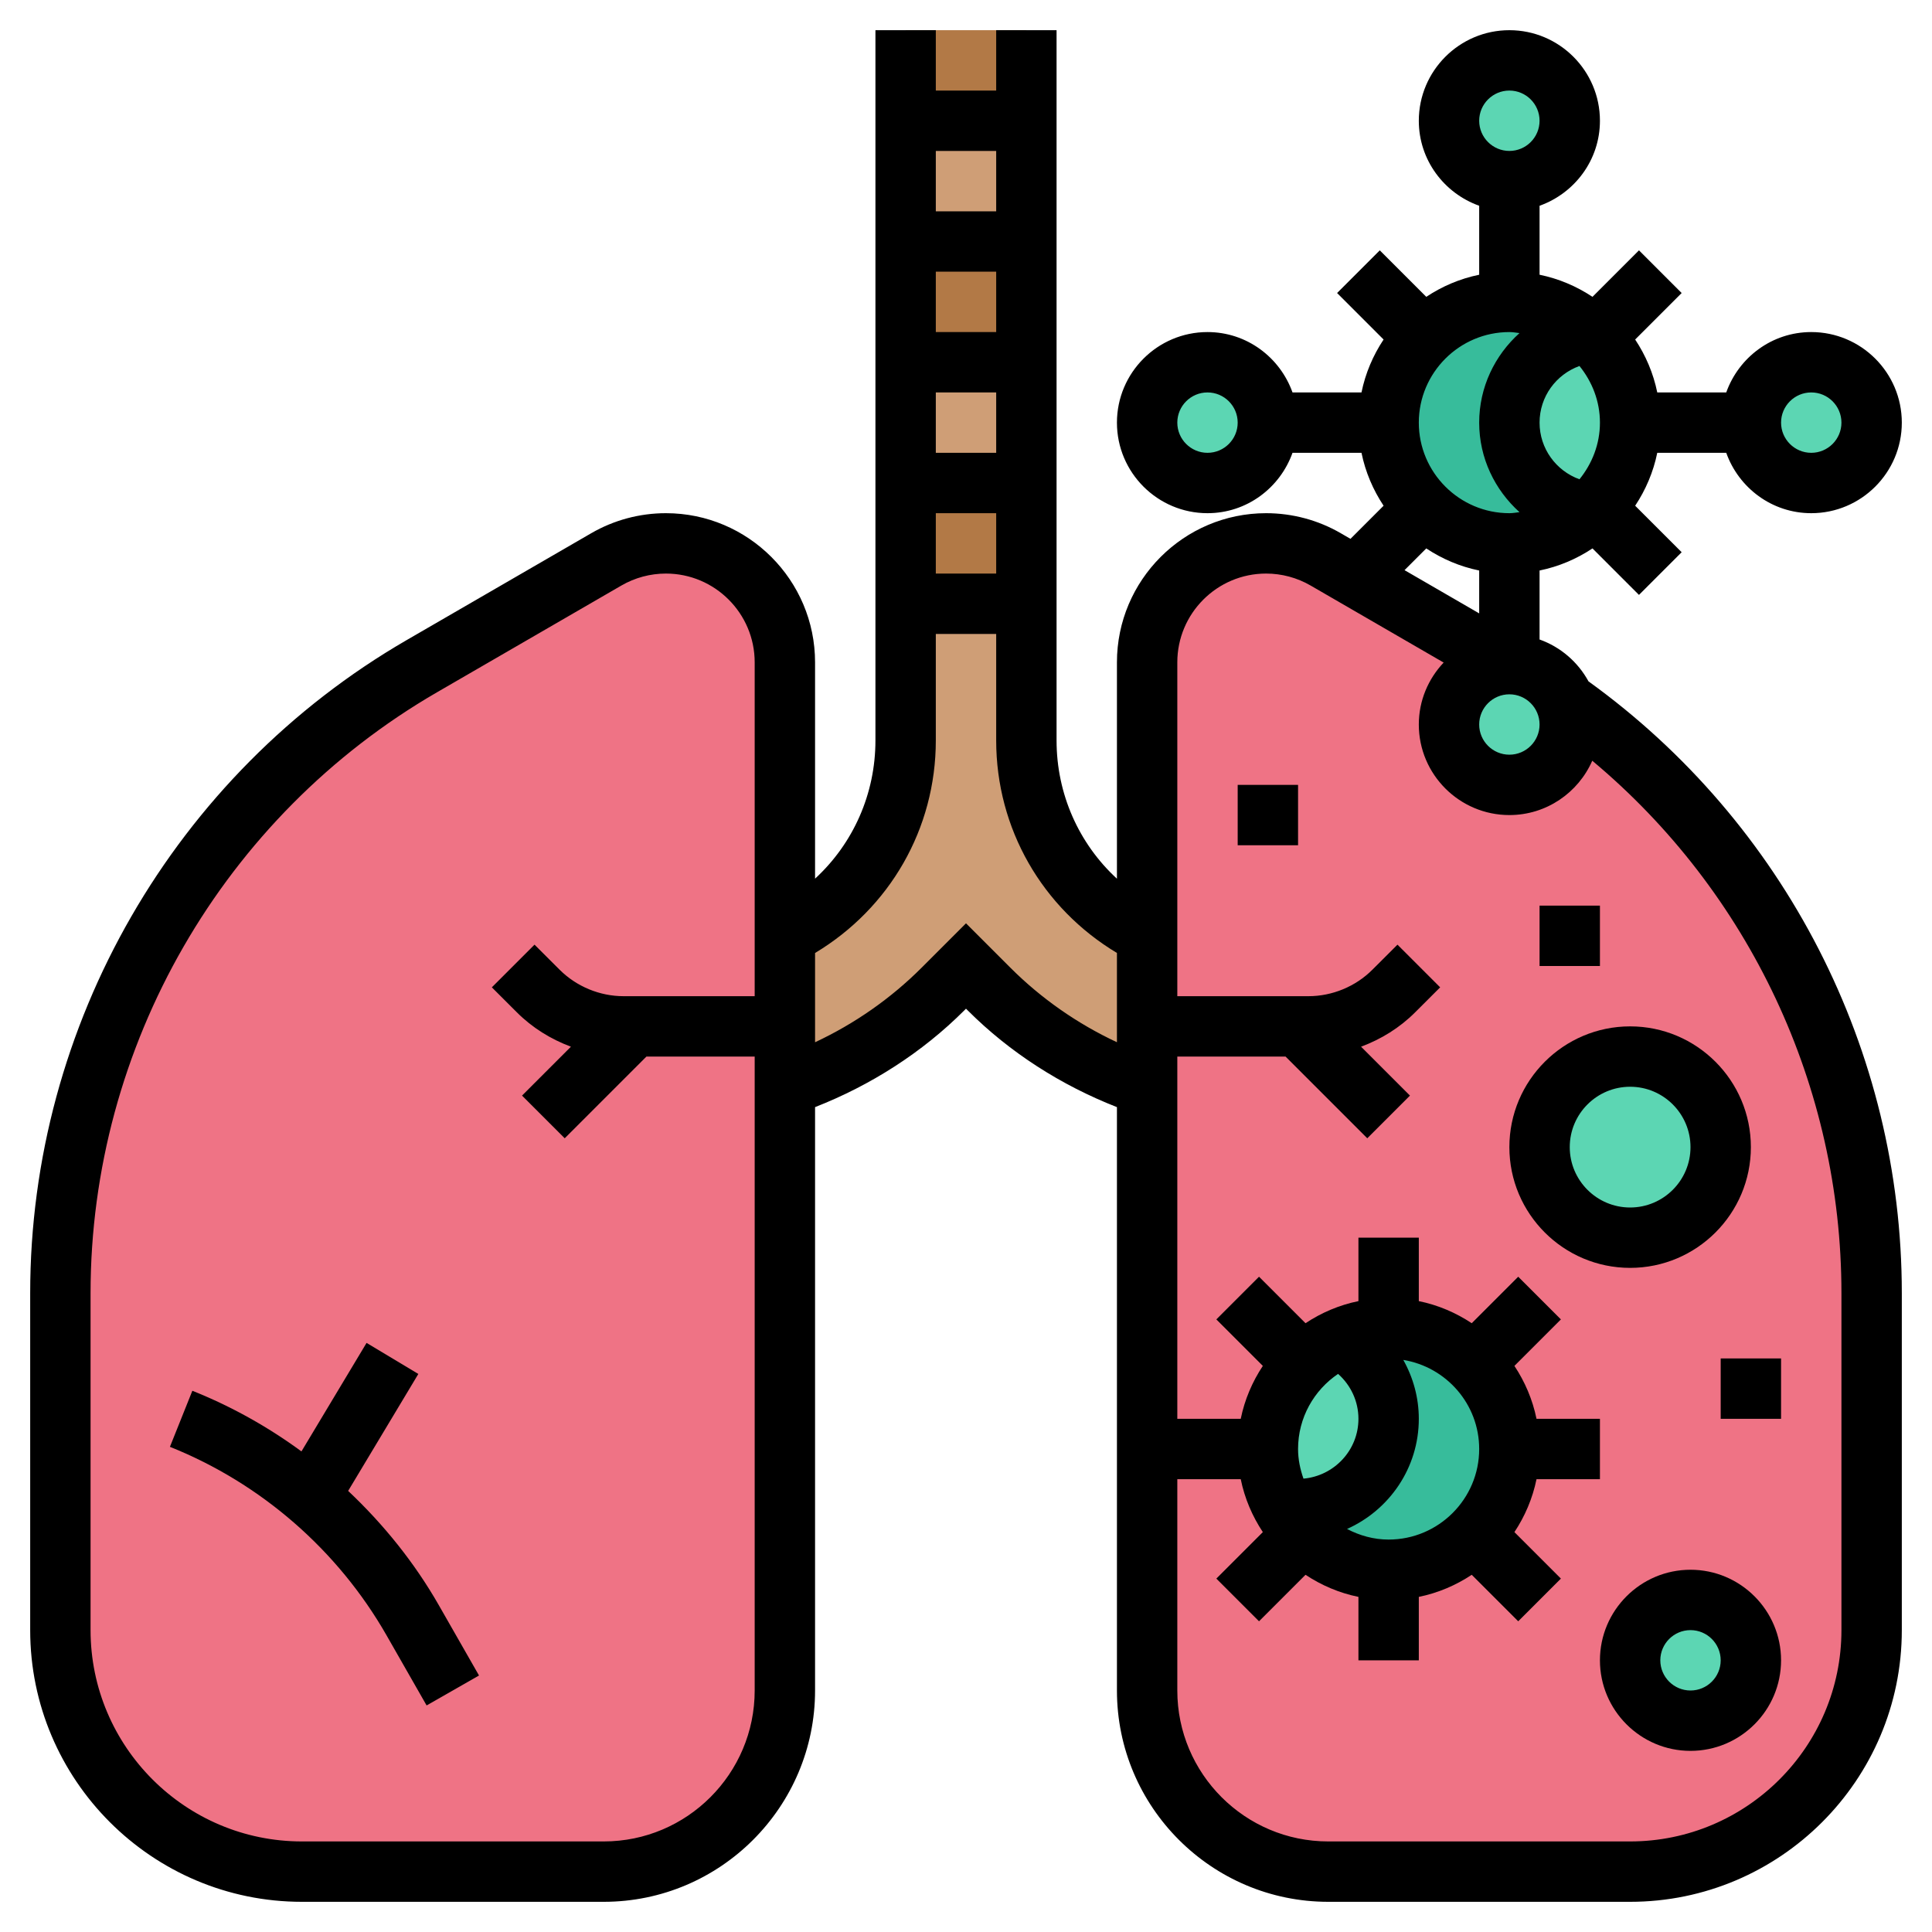 <svg id="Layer_2" enable-background="new 0 0 64 64" height="512" viewBox="0 0 64 64" width="512" xmlns="http://www.w3.org/2000/svg"><g><g><g><path d="m30 8h4v4h-4z" fill="#b27946"/></g><g><path d="m30 1h4v3h-4z" fill="#b27946"/></g><g><path d="m30 12h4v4h-4z" fill="#cf9e76"/></g><g><path d="m38 36c-1.97-.66-3.77-1.77-5.24-3.24l-.76-.76-.76.76c-1.47 1.47-3.27 2.58-5.24 3.24v-2-3c2.45-1.23 4-3.73 4-6.47v-4.53h4v4.53c0 2.74 1.55 5.24 4 6.47v3z" fill="#cf9e76"/></g><g><path d="m30 16h4v4h-4z" fill="#b27946"/></g><g><path d="m30 4h4v4h-4z" fill="#cf9e76"/></g><g><path d="m44.93 19.12 4.98 2.88c-1.06.05-1.91.93-1.91 2 0 1.1.9 2 2 2s2-.9 2-2c0-.27-.05-.52-.15-.76 6.33 4.47 10.15 11.76 10.15 19.6v11.16c0 4.42-3.58 8-8 8h-10c-3.31 0-6-2.69-6-6v-8-12-2-3-9.06c0-2.18 1.76-3.94 3.94-3.94.69 0 1.38.18 1.98.53z" fill="#ef7385"/></g><g><path d="m26 31v3 2 20c0 3.31-2.69 6-6 6h-10c-4.42 0-8-3.58-8-8v-11.16c0-8.57 4.56-16.48 11.98-20.77l6.1-3.54c.6-.35 1.29-.53 1.98-.53 2.18 0 3.94 1.76 3.94 3.94z" fill="#ef7385"/></g><g><circle cx="50" cy="4" fill="#5cd6b3" r="2"/></g><g><circle cx="40" cy="14" fill="#5cd6b3" r="2"/></g><g><path d="m50 14c0 1.54 1.16 2.81 2.65 2.98l.01.01c-.71.63-1.64 1.01-2.66 1.01-1.1 0-2.1-.45-2.83-1.17-.72-.73-1.17-1.73-1.17-2.83s.45-2.1 1.17-2.83c.73-.72 1.73-1.17 2.83-1.17 1.02 0 1.95.38 2.66 1.02-1.5.17-2.66 1.44-2.66 2.98z" fill="#37bc9b"/></g><g><circle cx="60" cy="14" fill="#5cd6b3" r="2"/></g><g><path d="m52.65 16.98c-1.49-.17-2.65-1.44-2.65-2.98s1.16-2.81 2.66-2.98h.01c.05.05.11.1.16.15.72.73 1.17 1.73 1.17 2.83 0 1.19-.52 2.26-1.34 2.99z" fill="#5cd6b3"/></g><g><path d="m49.91 22h.09c.83 0 1.55.52 1.85 1.24.1.24.15.49.15.76 0 1.1-.9 2-2 2s-2-.9-2-2c0-1.07.85-1.95 1.91-2z" fill="#5cd6b3"/></g><g><circle cx="56" cy="55" fill="#5cd6b3" r="2"/></g><g><path d="m43 50c1.66 0 3-1.34 3-3 0-1.16-.65-2.15-1.6-2.66.49-.22 1.03-.34 1.6-.34 1.1 0 2.1.45 2.83 1.17.72.73 1.17 1.73 1.17 2.83s-.45 2.1-1.17 2.83c-.73.72-1.73 1.17-2.83 1.17s-2.1-.45-2.83-1.17c-.25-.25-.47-.54-.64-.85l.01-.01c.15.02.3.03.46.03z" fill="#37bc9b"/></g><g><path d="m46 47c0 1.66-1.34 3-3 3-.16 0-.31-.01-.46-.03l-.01.01c-.34-.59-.53-1.26-.53-1.98 0-1.1.45-2.1 1.17-2.83.35-.35.77-.63 1.23-.83.95.51 1.6 1.5 1.6 2.66z" fill="#5cd6b3"/></g><g><circle cx="54" cy="38" fill="#5cd6b3" r="3"/></g></g><path d="m57.184 15c.414 1.161 1.514 2 2.816 2 1.654 0 3-1.346 3-3s-1.346-3-3-3c-1.302 0-2.402.839-2.816 2h-2.285c-.13-.637-.384-1.228-.732-1.753l1.54-1.54-1.414-1.414-1.54 1.54c-.524-.348-1.116-.602-1.753-.732v-2.285c1.161-.414 2-1.514 2-2.816 0-1.654-1.346-3-3-3s-3 1.346-3 3c0 1.302.839 2.402 2 2.816v2.285c-.637.13-1.229.384-1.753.732l-1.54-1.54-1.414 1.414 1.54 1.54c-.348.524-.602 1.116-.732 1.753h-2.285c-.414-1.161-1.514-2-2.816-2-1.654 0-3 1.346-3 3s1.346 3 3 3c1.302 0 2.402-.839 2.816-2h2.285c.13.637.384 1.228.732 1.753l-1.097 1.097-.319-.185c-.75-.436-1.607-.665-2.476-.665-2.724 0-4.941 2.217-4.941 4.941v7.167c-1.261-1.16-2-2.803-2-4.58v-23.528h-2v2h-2v-2h-2v23.528c0 1.776-.739 3.418-2 4.579v-7.166c0-2.724-2.217-4.941-4.941-4.941-.869 0-1.725.229-2.476.665l-6.109 3.537c-7.694 4.454-12.474 12.744-12.474 21.635v11.163c0 4.963 4.038 9 9 9h10c3.86 0 7-3.141 7-7v-19.325c1.842-.722 3.545-1.806 4.943-3.204l.057-.057.057.057c1.398 1.399 3.101 2.483 4.943 3.204v19.325c0 3.859 3.14 7 7 7h10c4.962 0 9-4.037 9-9v-11.163c0-8.039-3.876-15.576-10.379-20.266-.351-.642-.924-1.138-1.621-1.387v-2.285c.637-.13 1.229-.384 1.753-.732l1.54 1.54 1.414-1.414-1.54-1.54c.348-.524.602-1.116.732-1.753zm2.816-2c.551 0 1 .448 1 1s-.449 1-1 1-1-.448-1-1 .449-1 1-1zm-7.678-.876c.417.516.678 1.163.678 1.876 0 .714-.261 1.361-.678 1.877-.776-.28-1.322-1.019-1.322-1.877 0-.86.546-1.596 1.322-1.876zm-2.322-9.124c.551 0 1 .448 1 1s-.449 1-1 1-1-.448-1-1 .449-1 1-1zm0 8c.115 0 .224.021.335.034-.817.735-1.335 1.79-1.335 2.966 0 1.174.518 2.23 1.336 2.966-.111.013-.221.034-.336.034-1.654 0-3-1.346-3-3s1.346-3 3-3zm-10 4c-.551 0-1-.448-1-1s.449-1 1-1 1 .448 1 1-.449 1-1 1zm7.247 3.167c.525.348 1.116.602 1.753.732v1.42l-2.473-1.432zm2.753 4.833c.551 0 1 .448 1 1s-.449 1-1 1-1-.448-1-1 .449-1 1-1zm-17-4h-2v-2h2zm0-4h-2v-2h2zm0-4h-2v-2h2zm0-6v2h-2v-2zm-13 56h-10c-3.86 0-7-3.141-7-7v-11.163c0-8.179 4.397-15.806 11.476-19.904l6.109-3.537c.447-.259.957-.396 1.474-.396 1.622 0 2.941 1.319 2.941 2.941v11.059h-4.343c-.79 0-1.562-.32-2.121-.879l-.829-.828-1.414 1.414.829.828c.515.515 1.128.891 1.791 1.138l-1.62 1.62 1.414 1.414 2.707-2.707h3.586v21c0 2.757-2.243 5-5 5zm13.471-28.943-1.471-1.471-1.471 1.471c-1.02 1.02-2.222 1.858-3.529 2.469v-2.957c2.475-1.485 4-4.117 4-7.04v-3.529h2v3.528c0 2.923 1.525 5.555 4 7.04v2.957c-1.307-.61-2.509-1.448-3.529-2.468zm27.529 10.78v11.163c0 3.859-3.14 7-7 7h-10c-2.757 0-5-2.243-5-5v-7h2.101c.13.637.384 1.228.732 1.753l-1.54 1.54 1.414 1.414 1.54-1.54c.525.348 1.116.602 1.753.732v2.101h2v-2.101c.637-.13 1.229-.384 1.753-.732l1.54 1.54 1.414-1.414-1.54-1.54c.348-.524.602-1.116.732-1.753h2.101v-2h-2.101c-.13-.637-.384-1.228-.732-1.753l1.54-1.54-1.414-1.414-1.54 1.54c-.525-.348-1.116-.602-1.753-.732v-2.101h-2v2.101c-.637.13-1.229.384-1.753.732l-1.54-1.54-1.414 1.414 1.54 1.54c-.348.524-.602 1.116-.732 1.753h-2.101v-12h3.586l2.707 2.707 1.414-1.414-1.62-1.62c.663-.247 1.276-.623 1.791-1.138l.829-.828-1.414-1.414-.829.828c-.558.559-1.331.879-2.121.879h-4.343v-11.059c0-1.622 1.319-2.941 2.941-2.941.517 0 1.027.137 1.474.396l4.408 2.552c-.507.537-.823 1.257-.823 2.052 0 1.654 1.346 3 3 3 1.227 0 2.282-.742 2.746-1.8 5.198 4.344 8.254 10.791 8.254 17.637zm-12 5.163c0 1.654-1.346 3-3 3-.499 0-.963-.134-1.378-.351 1.398-.624 2.378-2.021 2.378-3.649 0-.699-.186-1.365-.514-1.951 1.423.234 2.514 1.463 2.514 2.951zm-4.674-2.488c.421.374.674.908.674 1.488 0 1.041-.803 1.89-1.821 1.982-.108-.309-.179-.636-.179-.982 0-1.035.527-1.949 1.326-2.488z"/><path d="m56 52c-1.654 0-3 1.346-3 3s1.346 3 3 3 3-1.346 3-3-1.346-3-3-3zm0 4c-.551 0-1-.448-1-1s.449-1 1-1 1 .448 1 1-.449 1-1 1z"/><path d="m50 38c0 2.206 1.794 4 4 4s4-1.794 4-4-1.794-4-4-4-4 1.794-4 4zm4-2c1.103 0 2 .897 2 2s-.897 2-2 2-2-.897-2-2 .897-2 2-2z"/><path d="m41 26h2v2h-2z"/><path d="m11.533 49.388 2.325-3.874-1.715-1.029-2.157 3.595c-1.111-.816-2.325-1.494-3.614-2.009l-.743 1.857c3.016 1.206 5.563 3.423 7.175 6.243l1.328 2.324 1.736-.992-1.328-2.323c-.808-1.414-1.832-2.684-3.007-3.792z"/><path d="m57 45h2v2h-2z"/><path d="m51 30h2v2h-2z"/></g></svg>